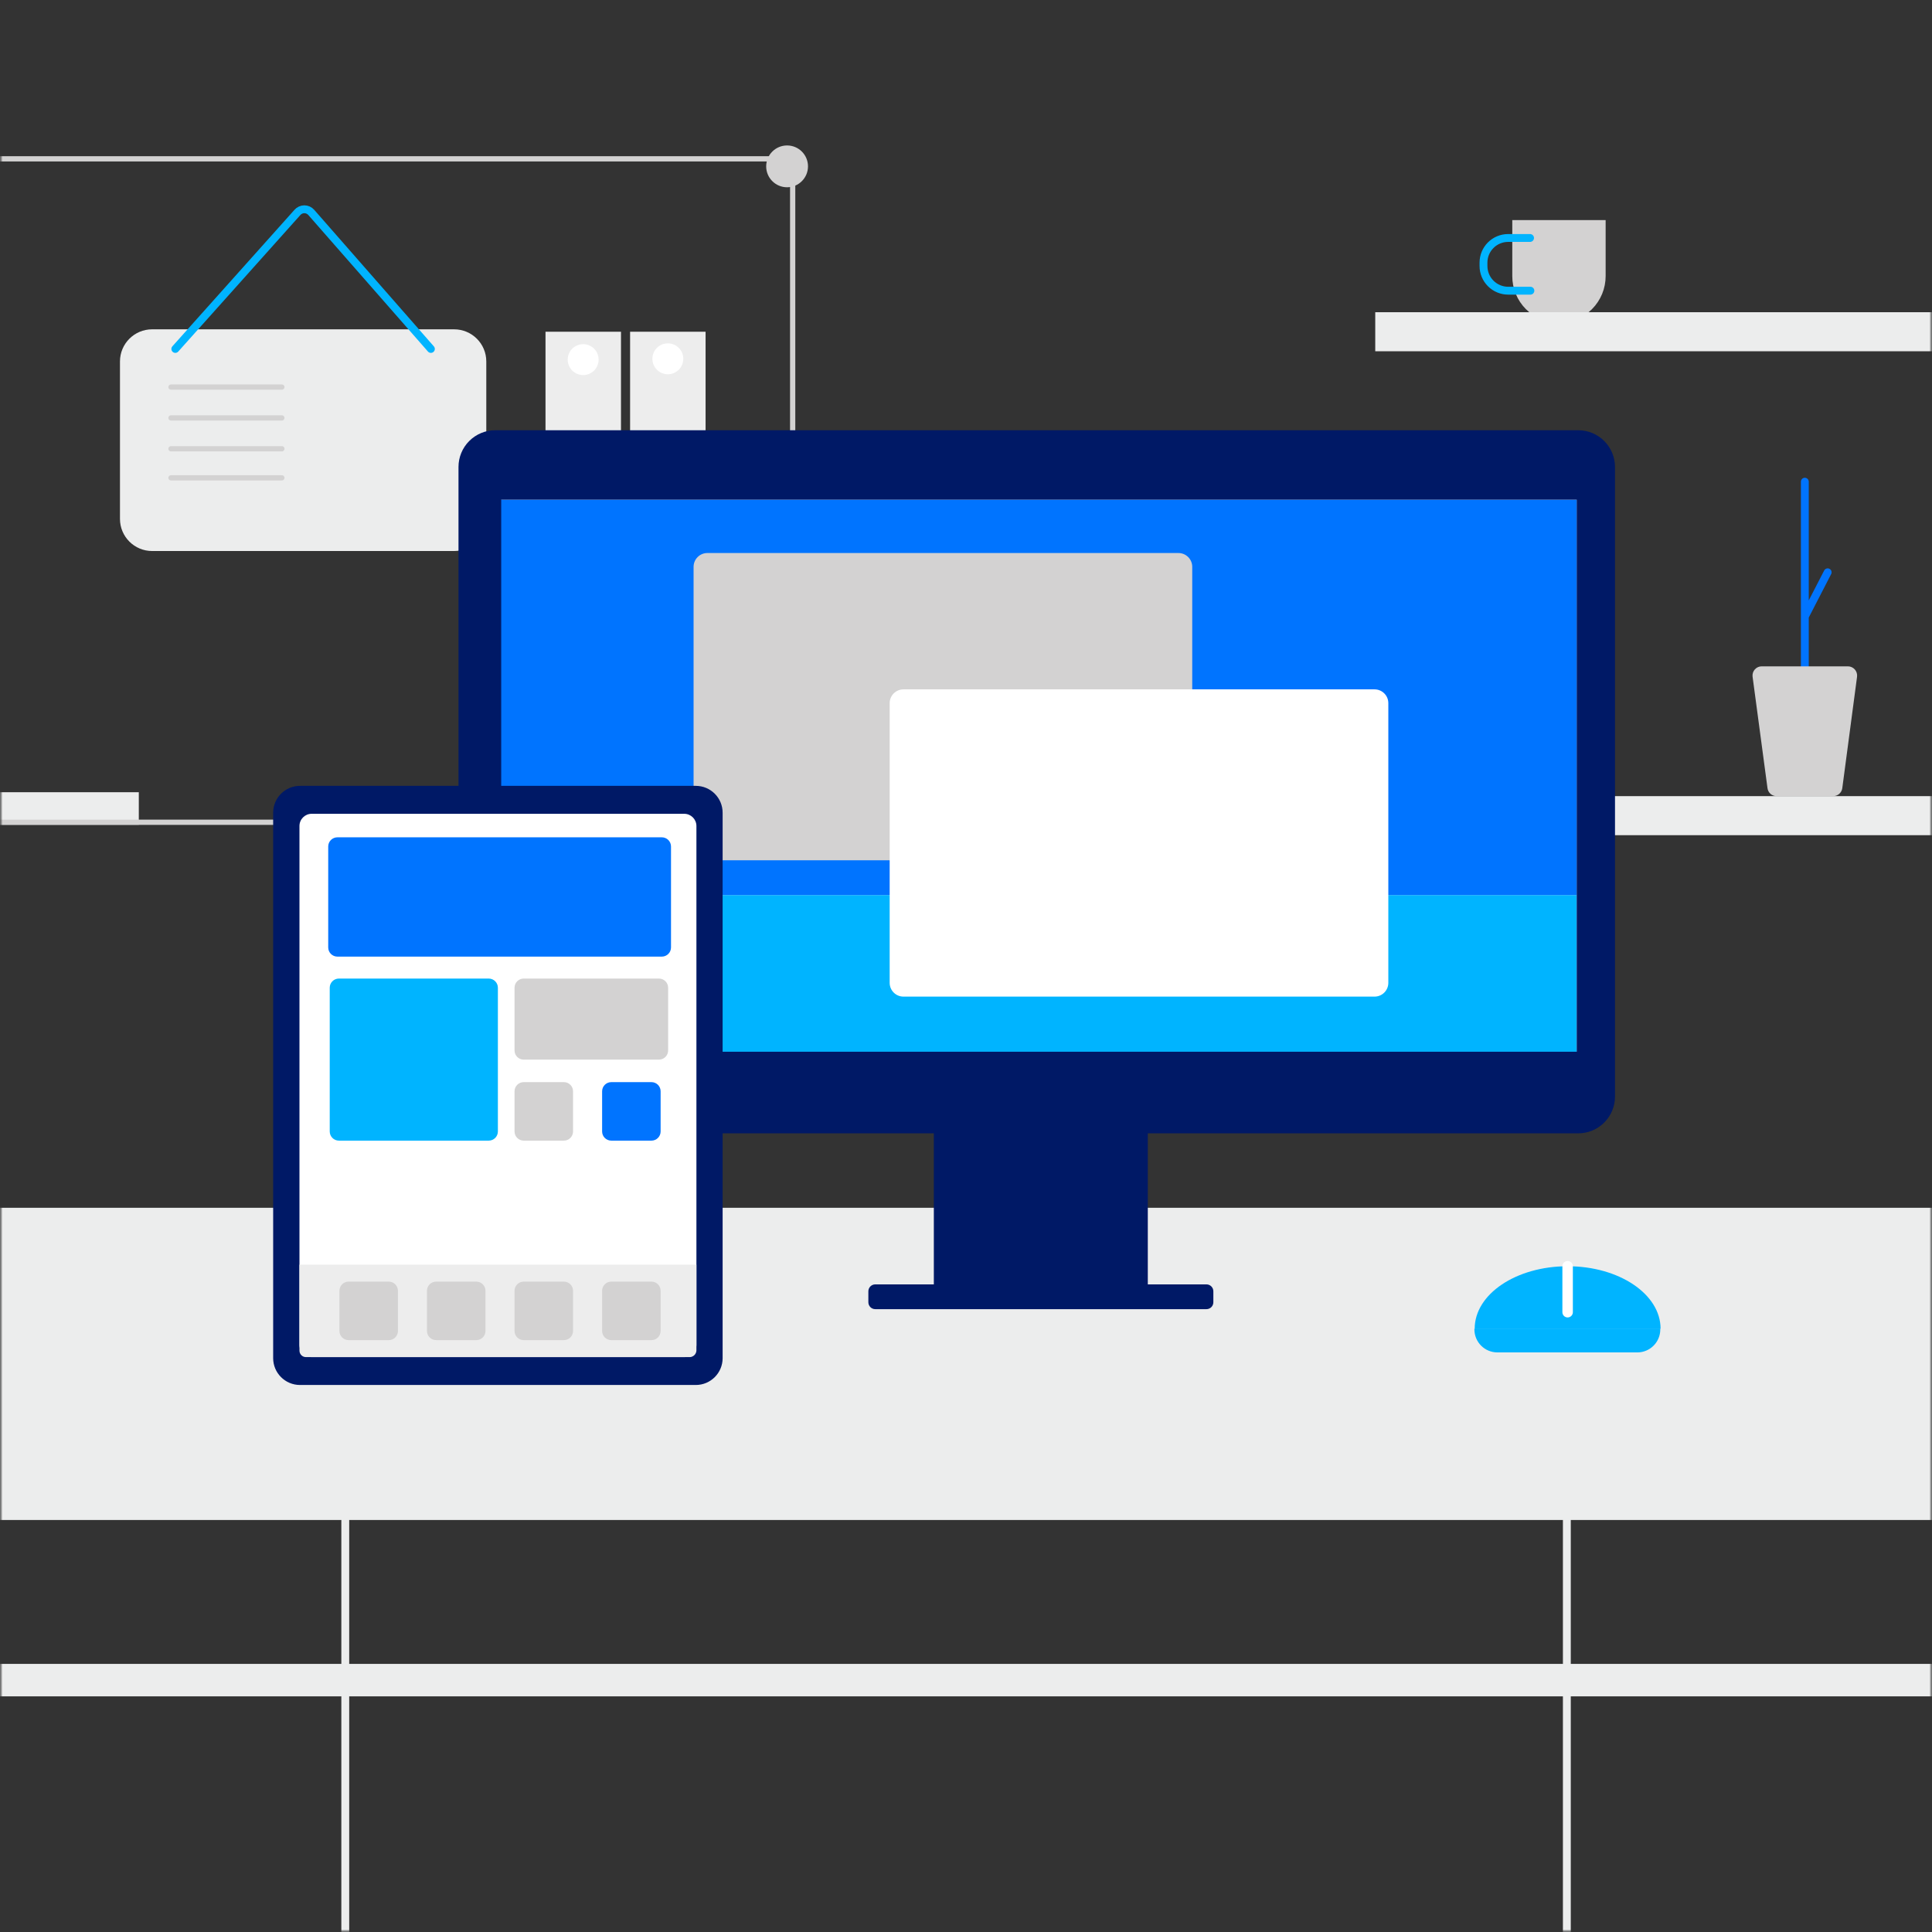<svg viewBox="0 0 369 369" fill="none" xmlns="http://www.w3.org/2000/svg"><rect x="0" y="0" width="369" height="369" fill="#333333" stroke="none"/><mask id="a" style="mask-type:alpha" maskUnits="userSpaceOnUse" x="0" y="0" width="369" height="369"><rect width="369" height="369" rx="24" fill="#E0E4F6"/></mask><g mask="url(#a)"><mask id="b" style="mask-type:alpha" maskUnits="userSpaceOnUse" x="0" y="0" width="369" height="369"><path fill="#D9D9D9" d="M0 0h369v369H0z"/></mask><g mask="url(#b)"><path d="M297.745 61.662c1.174 0 2.336-.232 3.42-.682 1.084-.45 2.069-1.109 2.898-1.941.829-.831 1.485-1.818 1.932-2.903.447-1.085.675-2.248.672-3.422V42.039h-17.831v10.675c-.005 1.173.221 2.336.667 3.421.445 1.085 1.101 2.072 1.928 2.904.828.831 1.812 1.491 2.895 1.941 1.084.45 2.245.682 3.419.682z" fill="#D3D2D2"/><path d="M292.231 45.453h-4.243c-1.239.014-2.422.516-3.293 1.397s-1.359 2.07-1.359 3.308v.646c0 1.251.497 2.451 1.382 3.336.885.885 2.085 1.382 3.336 1.382h4.243" stroke="#00B4FF" stroke-width="1.5" stroke-linecap="round" stroke-linejoin="round"/><path d="M344.711 92v37.836M349.073 109.305l-4.362 8.46" stroke="#0074FF" stroke-width="1.5" stroke-linecap="round" stroke-linejoin="round"/><path d="M336.499 127.266h16.447c.25.002.496.056.723.16.228.104.43.255.594.443.165.189.287.409.36.648.073.239.094.491.063.739l-2.821 21.283c-.057.421-.265.806-.585 1.085-.32.278-.73.431-1.154.431h-10.807c-.427.003-.84-.151-1.161-.433-.321-.282-.527-.672-.578-1.096l-2.847-21.283c-.032-.25-.01-.503.064-.743.075-.24.2-.462.367-.649.168-.188.374-.337.604-.438.23-.101.48-.151.731-.147z" fill="#D3D2D2"/><path d="M374.467 152.055h-79.506v7.459h79.506v-7.459zM374.471 59.633H262.664v7.459h111.807v-7.459zM26.512 151.312H-.82v6.208H26.512v-6.208zM86.738 62.898H29.055c-3.392 0-6.141 2.75-6.141 6.141V99.1c0 3.392 2.749 6.141 6.141 6.141h57.683c3.392 0 6.141-2.749 6.141-6.141V69.04c0-3.392-2.749-6.141-6.141-6.141z" fill="#ECEDED"/><path d="M33.484 66.646l23.326-26.08c.165-.188.367-.338.595-.441.227-.103.474-.156.723-.156.249 0 .496.053.723.156.227.103.43.253.595.441l22.852 26.08" stroke="#00B4FF" stroke-width="1.5" stroke-linecap="round" stroke-linejoin="round"/><path d="M151.396 30.336H-5.297V157.048H151.396V30.336z" stroke="#D3D2D2" stroke-linecap="round" stroke-linejoin="round"/><path d="M65.945 260.539v111.148M299.258 266.617V371.69" stroke="#ECEDED" stroke-width="1.5" stroke-miterlimit="10"/><path d="M371.042 230.68H-1.648v59.633H371.042V230.68zM371.042 317.789H-1.648v6.207H371.042v-6.207z" fill="#ECEDED"/><path d="M281.656 253.77c0-6.589 7.907-11.926 17.752-11.926 9.844 0 17.751 5.337 17.751 11.926M312.782 258.301h-26.805c-1.162-.003-2.275-.467-3.095-1.29-.82-.822-1.28-1.936-1.28-3.098v-.132h35.503v.132c0 1.153-.454 2.259-1.262 3.08-.809.821-1.908 1.291-3.061 1.308z" fill="#00B4FF"/><path d="M299.406 241.844v8.777" stroke="#fff" stroke-width="2" stroke-linecap="round" stroke-linejoin="round"/><path d="M118.605 63.359h-14.417v25.395h14.417V63.359z" fill="#EDEDED"/><path d="M111.382 71.638c1.63 0 2.952-1.322 2.952-2.952 0-1.63-1.322-2.952-2.952-2.952-1.631 0-2.952 1.322-2.952 2.952 0 1.63 1.321 2.952 2.952 2.952z" fill="#fff"/><path d="M134.761 63.359h-14.417v25.395h14.417V63.359z" fill="#EDEDED"/><path d="M127.554 71.482c1.63 0 2.952-1.322 2.952-2.952 0-1.63-1.322-2.952-2.952-2.952-1.631 0-2.952 1.322-2.952 2.952 0 1.63 1.321 2.952 2.952 2.952z" fill="#fff"/><path d="M150.329 35.767c2.205 0 3.993-1.788 3.993-3.993 0-2.205-1.788-3.993-3.993-3.993s-3.993 1.788-3.993 3.993c0 2.205 1.788 3.993 3.993 3.993z" fill="#D3D2D2"/><path d="M32.656 73.93h21.178M32.656 79.82h21.178M32.656 91.266h21.178M32.656 85.711h21.178" stroke="#D3D2D2" stroke-linecap="round" stroke-linejoin="round"/><path d="M303.62 88.07H93.25V211.554h210.37V88.07z" fill="#fff"/><path d="M301.143 170.953H93.344v29.929H301.143v-29.929z" fill="#00B4FF"/><path d="M301.155 95.438H95.438v75.513H301.155V95.438z" fill="#0074FF"/><path d="M225.075 105.625h-89.971c-1.455 0-2.635 1.18-2.635 2.636v53.412c0 1.456 1.18 2.636 2.635 2.636h89.971c1.455 0 2.635-1.18 2.635-2.636v-53.412c0-1.456-1.18-2.636-2.635-2.636z" fill="#D3D2D2"/><path d="M301.485 82.172H94.581c-1.859 0-3.643.739-4.957 2.054-1.315 1.315-2.054 3.098-2.054 4.957V209.253c-.002.947.184 1.885.545 2.761.362.875.893 1.67 1.562 2.34.67.67 1.465 1.201 2.341 1.562.875.362 1.814.547 2.761.546h83.578v28.847h-11.188c-.35 0-.685.139-.932.386-.247.248-.386.583-.386.932v2.096c0 .349.139.684.386.932.247.247.582.386.932.386h63.257c.35 0 .685-.139.932-.386.247-.248.386-.583.386-.932v-2.096c0-.349-.139-.684-.386-.932-.247-.247-.582-.386-.932-.386h-11.202v-28.847h82.208c1.861 0 3.645-.739 4.962-2.053 1.317-1.315 2.059-3.098 2.062-4.958V89.183c-.003-1.852-.737-3.627-2.043-4.94-1.305-1.313-3.077-2.057-4.928-2.071zm-.343 13.271V200.871H95.728V95.443H301.142z" fill="#001966"/><path d="M262.528 131.664h-89.97c-1.456 0-2.636 1.18-2.636 2.636v53.413c0 1.455 1.18 2.635 2.636 2.635h89.97c1.455 0 2.635-1.18 2.635-2.635V134.3c0-1.456-1.18-2.636-2.635-2.636z" fill="#fff"/><path d="M132.891 150.094H57.298c-2.831 0-5.126 2.295-5.126 5.126v104.177c0 2.831 2.295 5.126 5.126 5.126h75.593c2.831 0 5.126-2.295 5.126-5.126V155.22c0-2.831-2.295-5.126-5.126-5.126z" fill="#001966"/><path d="M130.679 155.43H59.528c-1.288 0-2.333 1.044-2.333 2.332v99.103c0 1.288 1.044 2.333 2.333 2.333h71.151c1.288 0 2.333-1.045 2.333-2.333v-99.103c0-1.288-1.045-2.332-2.333-2.332z" fill="#fff"/><path d="M131.786 259.198H58.434c-.329 0-.644-.13-.876-.362-.232-.233-.363-.548-.363-.876v-16.421h75.817v16.421c-.019.32-.154.622-.379.85-.226.228-.527.366-.847.388z" fill="#EDEDED"/><path d="M126.406 159.922H64.44c-.968 0-1.753.785-1.753 1.753v19.28c0 .968.785 1.753 1.753 1.753h61.966c.968 0 1.753-.785 1.753-1.753v-19.28c0-.968-.785-1.753-1.753-1.753z" fill="#0074FF"/><path d="M93.34 186.898H64.729c-.968 0-1.753.785-1.753 1.753v27.451c0 .968.785 1.753 1.753 1.753H93.34c.968 0 1.753-.785 1.753-1.753v-27.451c0-.968-.785-1.753-1.753-1.753z" fill="#00B4FF"/><path d="M125.856 186.898h-25.83c-.968 0-1.753.785-1.753 1.753v11.98c0 .968.785 1.752 1.753 1.752h25.83c.968 0 1.753-.784 1.753-1.752v-11.98c0-.968-.785-1.753-1.753-1.753zM74.251 244.781h-7.67c-.968 0-1.753.785-1.753 1.753v7.67c0 .968.785 1.753 1.753 1.753h7.67c.968 0 1.753-.785 1.753-1.753v-7.67c0-.968-.785-1.753-1.753-1.753zM90.97 244.781h-7.67c-.968 0-1.753.785-1.753 1.753v7.67c0 .968.785 1.753 1.753 1.753h7.67c.968 0 1.753-.785 1.753-1.753v-7.67c0-.968-.785-1.753-1.753-1.753zM107.696 244.781h-7.67c-.968 0-1.753.785-1.753 1.753v7.67c0 .968.785 1.753 1.753 1.753h7.67c.968 0 1.753-.785 1.753-1.753v-7.67c0-.968-.785-1.753-1.753-1.753zM124.423 244.781h-7.67c-.968 0-1.753.785-1.753 1.753v7.67c0 .968.785 1.753 1.753 1.753h7.67c.968 0 1.752-.785 1.752-1.753v-7.67c0-.968-.784-1.753-1.752-1.753zM107.696 206.68h-7.67c-.968 0-1.753.784-1.753 1.752v7.67c0 .968.785 1.753 1.753 1.753h7.67c.968 0 1.753-.785 1.753-1.753v-7.67c0-.968-.785-1.752-1.753-1.752z" fill="#D3D2D2"/><path d="M124.423 206.68h-7.67c-.968 0-1.753.784-1.753 1.752v7.67c0 .968.785 1.753 1.753 1.753h7.67c.968 0 1.752-.785 1.752-1.753v-7.67c0-.968-.784-1.752-1.752-1.752z" fill="#0074FF"/></g></g></svg>